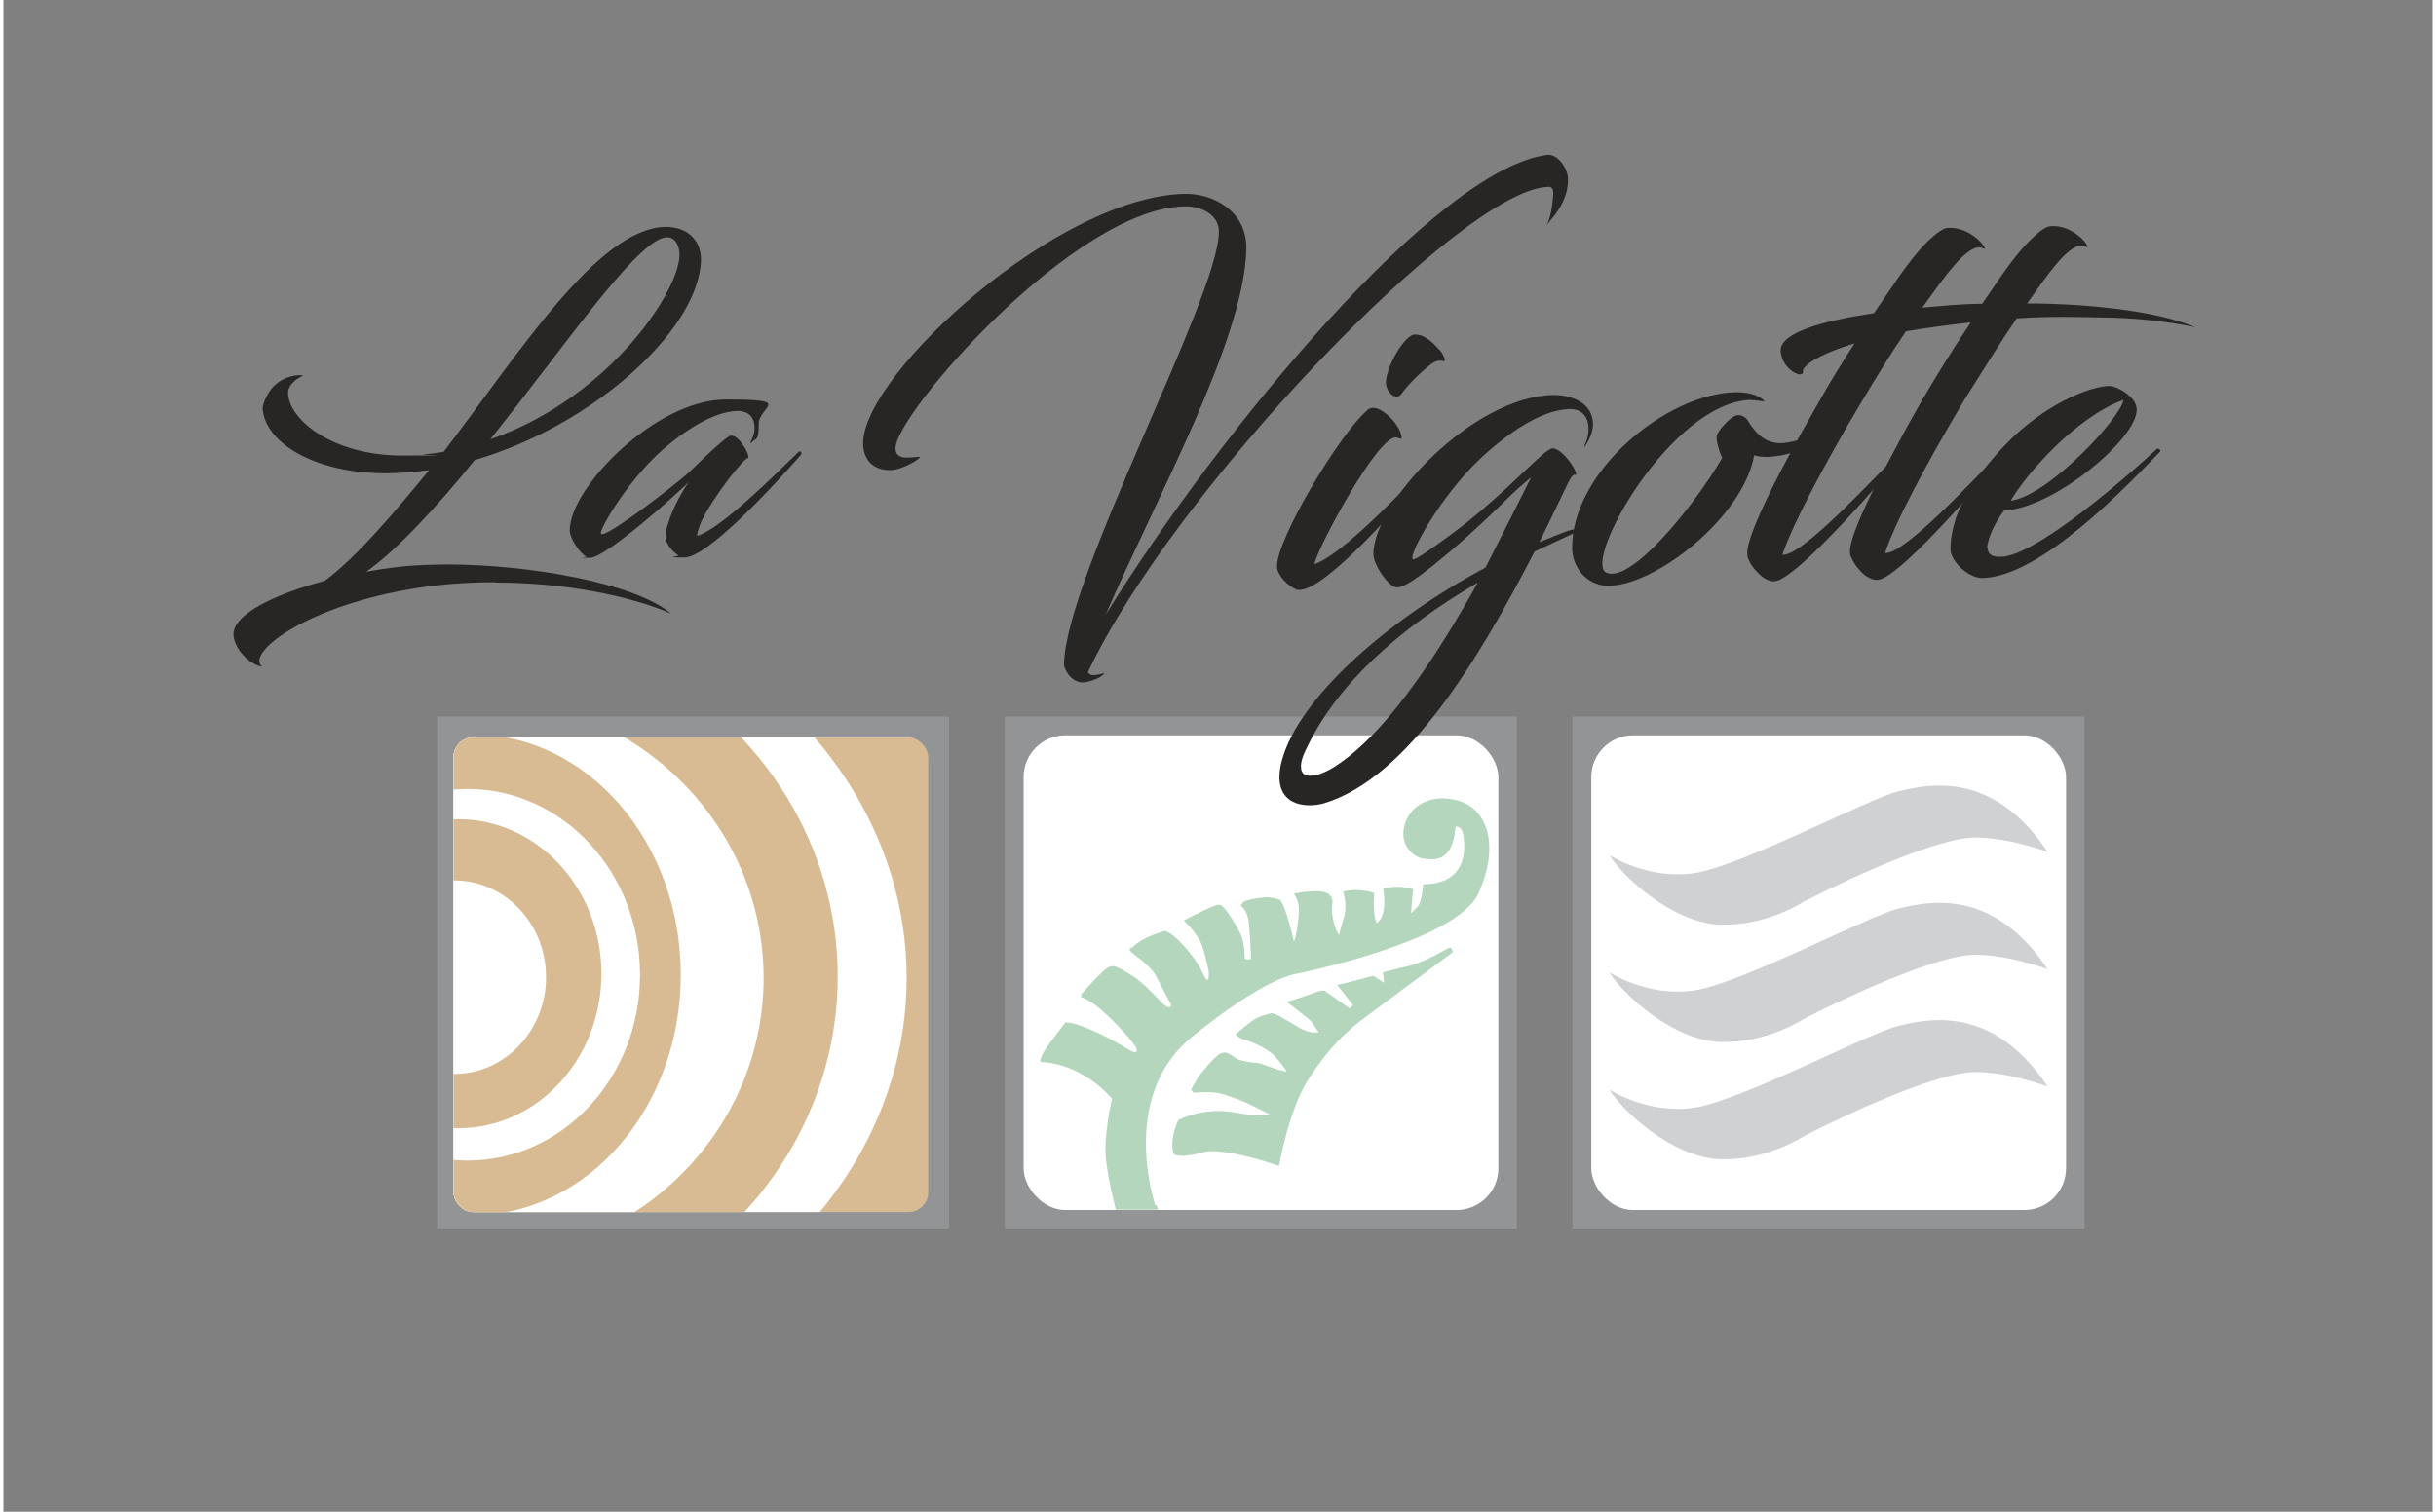 <svg id="Calque_2" data-name="Calque 2" xmlns="http://www.w3.org/2000/svg" version="1.1" viewBox="0 0 697.9 434.4" width="145" height="90"><rect x="0" y="0" width="697.9" height="434.4" fill="#808080" stroke="none"/><defs><clipPath id="clippath"><rect x="129.3" y="211.9" width="136.4" height="136.4" rx="5.7" ry="5.7" style="fill:none;stroke-width:0"/></clipPath><style>.cls-3,.cls-4,.cls-5,.cls-6,.cls-7,.cls-8{stroke-width:0}.cls-3{fill:#282525}.cls-4{fill:#929496}.cls-5{fill:#b4d6bd}.cls-6{fill:#d8bb93}.cls-7{fill:#fff}.cls-8{fill:#d0d1d3}</style></defs><path class="cls-4" d="M124.6 205.9h147.1V353H124.6z"/><g style="clip-path:url(#clippath)"><ellipse class="cls-6" cx="137.7" cy="284.1" rx="153.2" ry="141"/><ellipse class="cls-7" cx="130.1" cy="281" rx="129.4" ry="114"/><ellipse class="cls-6" cx="130.1" cy="280.6" rx="109.6" ry="103.3"/><ellipse class="cls-7" cx="134.8" cy="281" rx="83.6" ry="81"/><ellipse class="cls-6" cx="134.8" cy="280.1" rx="59.8" ry="69.1"/><ellipse class="cls-7" cx="133.3" cy="280.1" rx="49.6" ry="53.4"/><ellipse class="cls-6" cx="130.7" cy="279.8" rx="41.1" ry="44.4"/><path class="cls-7" d="M155.9 280.8c0 15.3-11.8 27.8-26.4 27.8s-26.4-12.4-26.4-27.8 11.8-27.8 26.4-27.8 26.4 12.4 26.4 27.8"/></g><path class="cls-4" d="M287.7 205.9h147.1V353H287.7z"/><rect class="cls-7" x="293.1" y="211.3" width="136.4" height="136.4" rx="12" ry="12"/><path class="cls-5" d="M330.9 346.3s-10.5-31 10.3-48.1 29.9-18.3 29.9-18.3 46.4-9.2 52.7-23.2c6.2-14 2.3-23.5-4.6-26.2-7-2.7-14.4-.3-16.5 6.1s2.8 9.8 5.1 10.1c2.3.3 8.6 1.9 9.4-9.2 0 0 1.5-.1 2 1.6.6 1.7 3 15-11.3 15 0 0-.4 5.2-1.5 6.3-1 1.1-2 2-2 2l.6-6.9s-2.6-.7-4.4-.7-4.2.6-4.2.6 1.5 7.2-1.7 9.8c0 0-1.3-.3-.9-8.6 0 0-4.2-1.6-8.9-.4 0 0 1.3 3.9.3 7.2s-1.5 5.3-1.5 5.3-2.2-3.3-2-8.4c0 0 .9-3-2-3.9-2.9-.9-9 .4-9 .4s1.5 1.7 1.5 4.6-.9 8.2-1.2 8.6l-.3.4s-2-9.4-3.9-11.8c0 0-2.5-1-4.8-.7s-4.2.6-5.2 1-1.3 1.4-1.3 1.4 1.9 1 2.3 4.8.6 9.1.6 9.1v1.4c-.1 0-1.8.3-1.8-.3s.1-4.2-1.3-7.2c-1.5-3-3.9-6.6-4.8-7.4s-.9-1.3-4.9.6c-4.1 1.9-6.5 3.2-6.5 3.2s4.4 4 5.5 7.9c1.2 3.9 1.7 6.9 1.7 6.9v1.3c-.1 0 0 2.9-1.9-1.3-1.9-4.3-8.1-11.3-10.7-11.8 0 0-6.4 1.6-9.4 4.8 0 0-2 .1.6 2s5.4 4.3 6.5 6.6 4.1 7.8 4.1 7.8-.1 2.1-2.9-.8-5.9-6.2-9-8-4.2-2.5-5.5-2.2-3.3 2.5-4.8 4c-1.5 1.6-3.6 4-3.6 4v.9s2.5.4 7.5 5.2c5.1 4.8 7.7 8.4 7.7 8.4l.6 1s1 2.5-2.9 0-13.9-7.6-17.5-7.4l-4.9 6.5s-3.5 4.9-1.9 4.9 11.5.7 20.2 10.5c0 0-2.6 11-1.7 17.9.9 6.9 2.8 14 2.8 14h12.2l-.6-1.3Z"/><path class="cls-5" d="M366.5 335s2.7-16 8.5-25c5.8-8.9 10.8-13.7 16.4-17.8 5.6-4.1 25-18.6 25-18.6s-.2-1.8-1.4-1.1-6.8 3.9-10.7 4.9-8 2-8 2l.4 3-3.2-2-8.3 2.2-2 .4 4.5 5.8s-.7 1.2-1.2.8-6.5-4.6-6.5-4.6-.1-1-3.5.3-7.8 2.6-7.8 2.6 6.8 5.1 7.2 5.8c.4.7 2 2.9 2 2.9s-2.3.7-6-1.5-6.7-4.2-7.7-3.9-3.3.6-5.5 2.2-4.7 3.8-4.7 3.8.5 1 3 1.7 6.8 2.9 8.4 4.7 3.2 4.1 3.2 4.1.9 1-7.8-2.2c0 0-4.8-.3-6.5-1.3-1.7-1-2.9-2.5-4.9-1.3-2 1.2-6 6.4-6 6.4l-2.2 3.8.7.9s3.3-.3 5.7-.1c2.3.1 7.1 1.9 10.2 3.3l6 3s-3.3.6-7.5-.1-6.4-1.2-10.9-.6-7.8 2.3-7.8 2.3-2.6 4.9-1.5 9.6c0 0 .3 1.7 8.1-.1 0 0 3.7-2.5 22.2 3.7Z"/><path class="cls-4" d="M450.8 205.9h147.1V353H450.8z"/><rect class="cls-7" x="456.2" y="211.3" width="136.4" height="136.4" rx="12" ry="12"/><path class="cls-8" d="M461.4 245.7s11 7.2 24.4 5.2c13.4-2 50.2-21.5 58.6-23.5s27-6.4 42.9 17.4c0 0-12.5-4.6-22-4.1-9.6.6-30.2 9.3-47.9 18.3 0 0-10.7 7.2-24.4 6.7-13.6-.6-27.9-13.9-31.6-20M461.4 279.4s11 7.2 24.4 5.2c13.4-2 50.2-21.5 58.6-23.5s27-6.4 42.9 17.4c0 0-12.5-4.6-22-4.1-9.6.6-30.2 9.3-47.9 18.3 0 0-10.7 7.2-24.4 6.7-13.6-.6-27.9-13.9-31.6-20ZM461.4 313.1s11 7.2 24.4 5.2c13.4-2 50.2-21.5 58.6-23.5s27-6.4 42.9 17.4c0 0-12.5-4.6-22-4.1-9.6.6-30.2 9.3-47.9 18.3 0 0-10.7 7.2-24.4 6.7-13.6-.6-27.9-13.9-31.6-20Z"/><path class="cls-3" d="M141.2 167.3c-5.9 0-11.7.3-17.6 1-35.4 4.4-54.3 19.4-49.3 23.2-2.3 0-7.7-4-8.2-8.9-.5-6 12-11.9 26.2-15.7 9.3-6.8 20.8-20.6 30-31.8-4.3.6-8.6.9-12.8.9-18.7 0-33.8-7.9-35-18.2-.2-1.5 1.1-4.3 2.6-6.2 3.2-3.8 8.2-4.1 9-3.6-1.9.7-4.2 2.6-4.3 4.6-.3 7.7 12.6 18.3 32.7 18.3s4-.1 6.2-.3c1.9-.2 3.8-.4 5.8-.8 21.3-27.8 44.1-64.1 63.6-64.6 6.2-.1 11.1 3.8 10.2 11.1-1.9 19.4-31.1 46-64.9 55.9-10.3 12.8-22.4 26-31.2 32.1 5.4-1 10.8-1.7 15.5-1.9 2.5-.1 5-.2 7.7-.2 23.5 0 53.9 5.3 64.4 14.1-12.1-5.2-30.8-8.9-50.4-8.9Zm-1.2-41.1c34.9-12.2 55.2-44.1 54.2-53.7-.3-2.9-1.9-5-4.8-4.1-8.9 2.8-28.6 31.7-49.5 57.8Z"/><path class="cls-3" d="M197.5 137.9c-3.2 3.4-24.4 22.4-29 22.4s-.8-.2-1-.3c-1.9-1-4.8-5.3-4.8-7.6 0-12.3 24.8-37.6 44.8-37.6s9.5 1.8 9.5 7.1-1 3.8-2.1 5.3c-.2.1-.4 0-.3-.1.5-1 1.2-2.4 1.2-4.1 0-3.4-2.1-5.1-5.3-4.9-6.3.3-14.2 5.1-21.3 11.3-10.3 9.2-18.4 23.4-17.5 24 .2.1.4.1.8 0 3.6-1.2 18.8-12.7 24.4-17.6 1.9-1.8 9-8.9 11.7-10.5 2.2-1.1 5.9 5.1 5.4 6.4-.5-1.1-10.3 11.2-13.6 18.4-.6 1.6-1.1 2.9-1.1 3.9 6.8-2 22.3-17.5 29.1-24.1.5-.6 1.1.3.8.7-9.4 10.7-27.1 29.6-33.6 29.6s-1.1-.2-1.8-.7c-1.5-.9-3.6-3.3-3.6-5.3s.4-2.5.9-4.2c1.3-4.2 4.2-9.4 6.3-12.2ZM311.6 192.9c-.1.4.4 1.1 1.5 1.1 1.3 0 3.2-.6 3.2-.6-.7 1.4-4.3 2.6-6.2 2.7-3.5 0-5.5-4.1-5.4-5.2.5-25.2 44-104.8 44.5-124 .2-5.3-5.2-7.7-9.8-7.6-31.7.5-82.9 59.5-83.1 69.4-.1 1.6.8 2.8 3.2 2.8 1.6 0 3.7-.3 3.9-.2 0 .5-5.1 3.8-8.7 3.8-5.3 0-7.8-3.5-7.7-8 .5-20 56.1-70.8 92.6-71.4 7.5-.1 17.8 4.6 17.5 16.1-.8 26.5-26.2 71.8-40.4 104.8 32.9-53.1 95.2-128.2 126.9-132.1 2.9-.3 5.9 3.8 5.9 7 .1 6.5-4.5 11.2-6.3 13.3.9-1.1 1.7-4.2 2-8.3 0-.5.5-2.9-1.3-2.8-24.6.4-107.9 87.6-132.3 139.4Z"/><path class="cls-3" d="M371.2 169.2c-2-.6-5.3-4-5.3-6.4-.1-7.9 17.8-37.8 25.8-44.8.6-.7 1.4-.8 1.9-.8 2.9 0 8.1 5.3 8.1 8.7 0 .5-.6-.1-1.6-.2-5.2-.5-22.1 30.8-23.5 36.4 7.7-2.3 25.9-21.5 33.5-29.6.9-.7 1.5.4 1.1.8-10.8 12.9-30.7 35.4-38.5 36.2-.5 0-.9 0-1.5-.1Zm41.3-68.8c1.2 1.3 2 3.4 1.4 3.4-.2 0-1.3-.5-2.7.2-2.1 1-7.9 6.7-9.4 9-1.7 2.5-4.4-.3-4.6-2.8-.2-3.9 4.5-12.8 7.8-14 2.9-.5 5.7 2.2 7.4 4.2Z"/><path class="cls-3" d="M441.3 155.8c2.8-1.1 5.5-2.3 8.3-3.3 2-.7 4-.3 2.3.4-4 1.8-8.1 3.8-12 5.6-15.8 30.5-36.2 64.9-60.4 72.3-1.4.4-2.8.6-4.2.6-4.7 0-8.6-2.2-8.7-7.9 0-1.5.2-3.3.8-5.3 4.8-17.3 29.5-39.7 58.4-55.1 2.7-5.2 13.1-25.9 13.1-25.9.1-.1-3 2.4-5.4 4.7-1.9 1.9-8.8 8.7-15.8 14.8-7.1 6.1-14.5 12.1-17.2 12.1-.2 0-.9-.1-1.3-.4-2.3-1.4-5.5-6.3-5.6-9-.2-14.8 28.5-45.5 51.7-45.9 4.9 0 11.3 2 11.4 8.4 0 2.3-1.2 4.6-2.3 6.4-.2.1-.4 0-.2-.1.5-1.2 1.2-2.9 1.2-4.9 0-4.1-2.5-6.1-6.3-5.7-7.3.5-16.4 6.4-24.6 14-11.9 11.2-20.9 28-19.6 29.1.5.5 5.5-3.1 11-7.1 6-4.4 11.9-9.6 16-13.4 8.6-8 10.5-10.1 12.6-11.2 2.4-1.3 7.8 6 7.3 7.6-.4-.4-1-.8-3.1 3.9l-7.5 15.5Zm-17.7 11.6c-22.9 13.4-40.3 29.2-48.9 47-1.4 2.7-2 4.6-1.9 6 0 1.9 1.2 2.6 2.8 2.5 1.8 0 3.9-.9 5.9-2 14.7-8.8 29.5-30.9 42.1-53.5Z"/><path class="cls-3" d="M502.2 114.9c-22.9.4-48.8 46.6-41.6 49.7 7.1 3 25-19 33.2-33-.6-1.2-2-5.3-1.5-6.6.4-1.4 4.1-5.5 5.8-5.7 1.3-.2 2.7.9 2.9 1.3 2.5 4.2 5.6 7.2 10.6 6.7 8.5-1 13.1-6.3 14.5-6.2-.6 1.9-5.6 6.5-11.8 8.8-2.8 1-5.4 1.3-7.5 1.4-1.9 0-3.2-.2-3.8-.5-3.2 18.1-29.1 38.1-42.5 37.5-5.8-.3-9.7-5.4-9.8-10.6-.3-22.1 27.1-44.7 47.1-45 4.8 0 6.9 1.4 7.8 2.2.6.4.3.4-.2.4-1.3-.1-2.3-.4-3.2-.3Z"/><path class="cls-3" d="M531.8 98.7c-10.7 3.2-15.1 6.6-14.8 8.1.2 2.2-6-.4-6.4-5.9-.3-5.4 12.6-8.8 26.8-10.9l6.3-9.2c3.7-5.4 7.2-9.8 10.3-12.5 1.9-1.7 3.5-2.8 4.7-2.8 7.1-.5 12.3 7.3 10 5.8-4.3-2-11.9 9.6-17.4 17.1 6-.5 11.4-1.1 17.2-1.1l4.8-7c3.6-5.3 7.2-9.8 10.3-12.5 1.8-1.7 3.5-2.8 4.7-2.8 7.1-.5 12.3 7.3 9.8 5.8-4.2-2-11.3 8.9-16.7 16.4 15.3 0 36.4 1.8 48.3 6.8-4.6-.9-12.8-2.4-23.5-2.7-9.1-.2-18.1-.5-27.8.2-4.7 6.9-9.3 14.3-14.9 23.2-10.8 18.1-20.1 35.5-22.9 44.2 5.5.6 26.2-21.9 33.5-29.3.8-.7 1.3.4.9.8-6.2 7.7-27.8 32.8-35.3 35.9-1.6.7-2.9.2-4.1-.5-1.2-.5-3.8-3.3-4.6-5.4-.1-.3-.5-.5-.5-2 0-2.4 2-8.2 6.8-17.8-9 10.3-21.8 23.8-27.2 26.1-1.6.7-2.9.2-4.1-.5-1-.5-3.9-3.3-4.6-5.4-.1-.3-.4-.5-.4-2 0-4.1 5.6-17.3 20.7-43.5 3.3-5.9 6.8-11.5 10.2-16.7Zm33.2-6h-.2c-7 .8-12.9 1.6-18.2 2.5-4.1 6-8.1 12.5-12.6 20-10.8 18.1-20 35.5-22.9 44.2 4.7.6 20.5-15.9 29.7-25.3 2.8-5.3 6.2-11.8 10.5-19.2 4.6-7.9 9.4-15.5 13.9-22.2Z"/><path class="cls-3" d="M570.1 157.5c0 1.6 1 2.6 3.8 2.5 9.2-.2 32.2-19.4 44.8-31 .4-.3 1.3.4.9.8-9.4 9.7-34.2 36-51.1 36.3-3.9 0-9.1-4.7-9.1-8.4 0-3.3.7-6 1.6-9 2.9-7.8 9.3-16.4 17.1-23.8 10.4-9.5 21.6-13.9 27-14 1.9 0 7.8 3 7.8 6.8.1 8.4-23.9 28.4-38.1 29-2.2 2.9-4.6 7.3-4.9 10.8Zm6.6-13.6c11-1.5 31.7-23.9 32.4-29-14 5.1-28.3 21.8-32.4 29"/></svg>